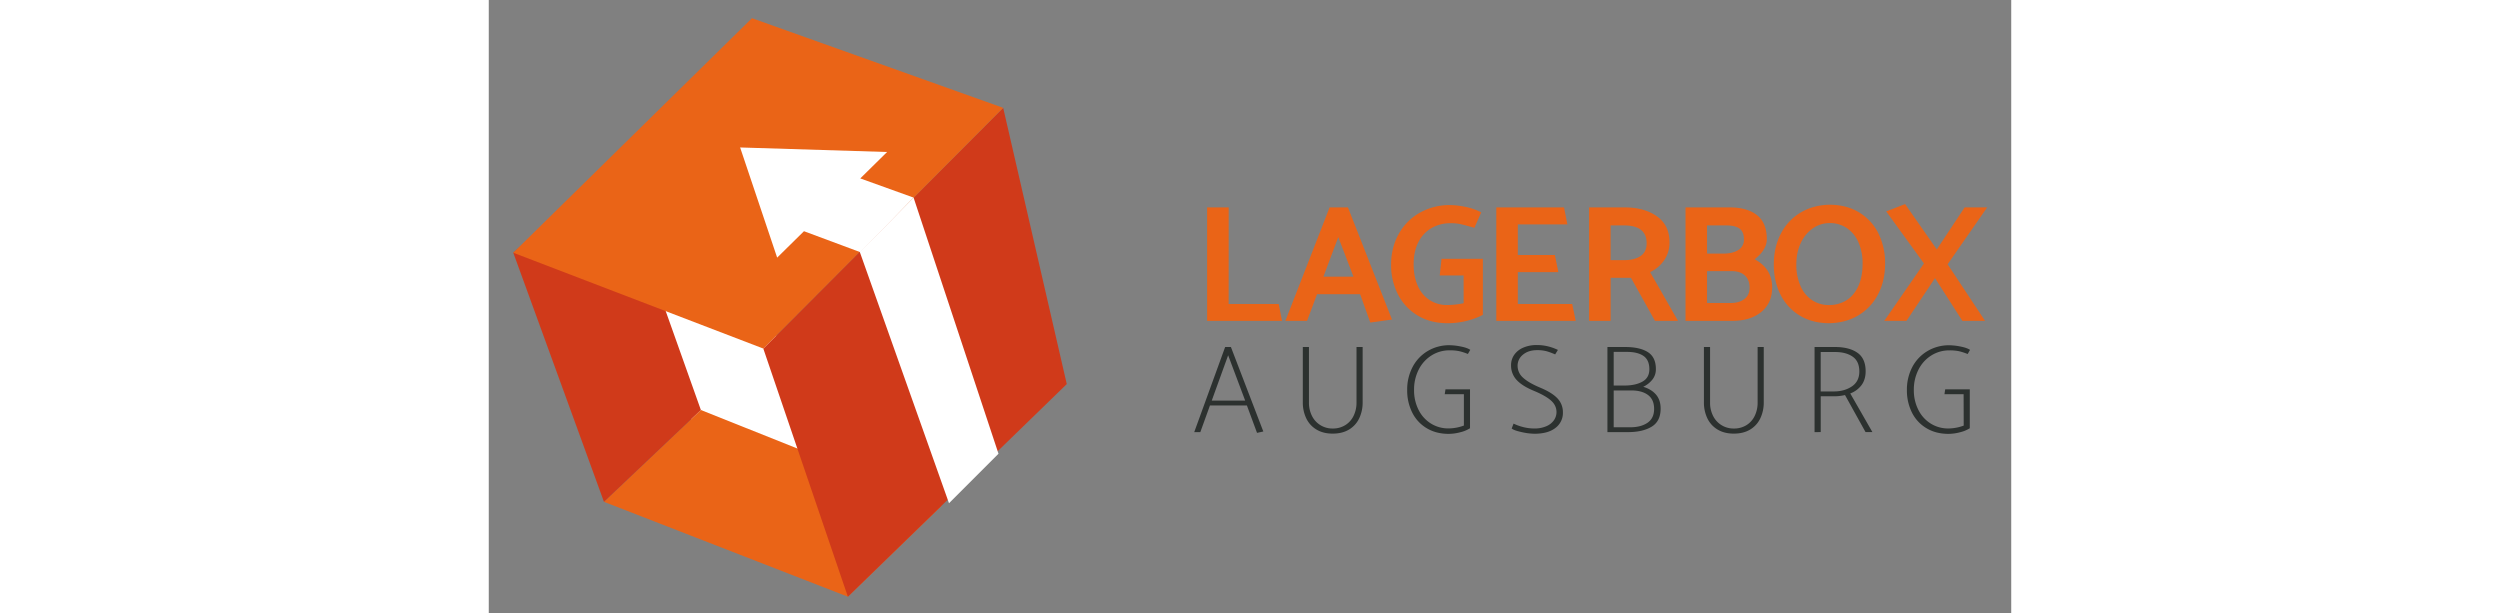 <?xml version="1.0" encoding="utf-8"?>
<svg id="Ebene_1" data-name="Ebene 1" width="265px" height="65px" xmlns="http://www.w3.org/2000/svg" viewBox="0 0 1694.12 682.35"><rect x="0" y="0" width="1694.12" height="682.35" fill="#808080" stroke="none"/><defs><style>.cls-1{fill:#fff;}.cls-2{fill:#ea6417;}.cls-3{fill:#d03a1a;}.cls-4{fill:#2c312f;}</style></defs><polygon class="cls-1" points="182.04 327.19 229.09 479.04 374.51 512.89 334.95 378.53 182.04 327.19"/><polygon class="cls-2" points="399.59 663.98 128.18 558.42 236.02 456.22 503.64 563.03 399.59 663.98"/><polygon class="cls-3" points="643.17 427.37 399.59 663.98 305.48 387.85 572.42 120 643.17 427.37"/><polygon class="cls-3" points="236.02 456.22 128.18 558.42 27.27 281.23 138.4 181.69 236.02 456.22"/><polygon class="cls-2" points="305.48 387.85 27.27 281.23 292.89 20.25 572.42 120 305.48 387.85"/><polygon class="cls-1" points="320.9 286.68 350.74 257.28 413.55 280.66 472.7 219.88 413.39 198.53 443.23 169.14 279.69 164.09 320.9 286.68"/><polygon class="cls-1" points="512.12 559.96 412.9 280.49 472.7 219.88 567.2 504.88 512.12 559.96"/><path class="cls-2" d="M823.3,338.3H879l3.71,18.75H799.34V230.79h24Z"/><path class="cls-2" d="M886.43,357.05l49.2-126.26h20.43l49,124.77-24.14,3.35-11.33-31.57h-47.9l-11.14,29.71Zm42.33-49.21h33.43l-16.9-44Z"/><path class="cls-2" d="M1084.74,306.54h-26.56l2-18.56h46v62.39a82.85,82.85,0,0,1-18,6.68,86.35,86.35,0,0,1-21.35,2.6q-19.12,0-33.33-8.64a57.83,57.83,0,0,1-21.82-23.48,71.37,71.37,0,0,1-7.61-33.06q0-18.93,8.45-34.07a60.74,60.74,0,0,1,23.49-23.67,67.23,67.23,0,0,1,33.79-8.54,87.36,87.36,0,0,1,16.9,2,64.12,64.12,0,0,1,17.64,6.13l-7.62,17.26a38.85,38.85,0,0,0-5-1.48q-7.05-2-11.23-2.88a53.42,53.42,0,0,0-10.31-.84,41.85,41.85,0,0,0-20.79,5.2,37.25,37.25,0,0,0-14.77,15.51q-5.48,10.31-5.47,25.16,0,13.56,4.64,23.86A35.59,35.59,0,0,0,1047,333.93a34.88,34.88,0,0,0,19.4,5.48,91,91,0,0,0,18.39-2Z"/><path class="cls-2" d="M1205.61,338.3l3.9,18.75h-88.38V230.79h75.38l3.72,18.93h-55.15v34h41.22l3.9,19.12h-45.12V338.3Z"/><path class="cls-2" d="M1224.37,357.05V230.79h39.55q21.9,0,35.93,9.93t14,28.87a34.28,34.28,0,0,1-5.85,19.87,39.87,39.87,0,0,1-15.69,13.37l31,54.22h-25.63L1271,309.14h-22.65v47.91Zm38.8-106.21h-14.85v38.62h15.23q11.33,0,18.1-4.55t6.78-14.2Q1288.43,250.83,1263.17,250.84Z"/><path class="cls-2" d="M1383.5,357.05h-51.81V230.79h49q19.5,0,30.45,8.54t11,26.74q0,11.88-13.56,22.46,19.5,10.22,19.5,31.38,0,17.28-12.07,27.21T1383.5,357.05Zm-6.32-106.21h-21.54v31.38h17.83q10.59,0,16.9-4a13.08,13.08,0,0,0,6.31-11.79q0-8.55-4.92-12.07T1377.18,250.84Zm6.13,50.88h-27.67v35.46h26q9.84,0,15.6-4.45T1403,320.1q0-8.73-5.29-13.56T1383.31,301.72Z"/><path class="cls-2" d="M1491.75,227.81q19.13,0,33.24,8.64a56.22,56.22,0,0,1,21.44,23.49,74,74,0,0,1,7.34,33.23q0,19.32-7.8,34.26a58,58,0,0,1-21.82,23.4q-14,8.44-32.4,8.82-19.12,0-33.15-8.64a56.44,56.44,0,0,1-21.35-23.39q-7.34-14.76-7.33-33.15,0-19.11,7.7-34.16a57.71,57.71,0,0,1,21.82-23.58Q1473.55,228.2,1491.75,227.81ZM1455,294.29a58.68,58.68,0,0,0,4.46,23.49,36.22,36.22,0,0,0,12.72,16,33.5,33.5,0,0,0,19.4,5.66,35.69,35.69,0,0,0,18.85-5.11q8.44-5.1,13.37-15.59t4.92-25.54a57.54,57.54,0,0,0-4.46-23.21,36.63,36.63,0,0,0-12.81-16,33.19,33.19,0,0,0-19.31-5.76,32.58,32.58,0,0,0-18.48,5.66,40,40,0,0,0-13.55,16.16Q1455,280.55,1455,294.29Z"/><path class="cls-2" d="M1609.29,309.51l-31.76,47.54h-24.69L1597,293.17l-42-57.93,21-8.17,35.28,50.51,31-46.79h25.06l-44,63.31L1665,357.05h-25.25Z"/><path class="cls-4" d="M785,480.84l34.4-94.7h6.41l36.07,94-7,1.53-11.28-30.49H802.5l-10.72,29.66Zm19.5-35.09h37.18l-18.94-50.42Z"/><path class="cls-4" d="M905.83,386.14h6.83V448a32.3,32.3,0,0,0,3.27,14.63,25.25,25.25,0,0,0,23.19,14.2A25.85,25.85,0,0,0,953.18,473a24.62,24.62,0,0,0,9.19-10.37,33.22,33.22,0,0,0,3.21-14.7V386.14h6.82v61.41a40.54,40.54,0,0,1-3.9,18.11,29,29,0,0,1-11.35,12.39q-7.46,4.45-18,4.46t-18-4.46a28.93,28.93,0,0,1-11.42-12.39,40.54,40.54,0,0,1-3.9-18.11Z"/><path class="cls-4" d="M1085.06,438.64h-21.31l.84-5.43h27.29v43.31a35.31,35.31,0,0,1-10.79,4.46,51.15,51.15,0,0,1-12.88,1.81q-14.07,0-24.58-6.34A41.93,41.93,0,0,1,1027.54,459a54.87,54.87,0,0,1-5.57-25,53.73,53.73,0,0,1,6.06-25.7,44.74,44.74,0,0,1,16.85-17.75,46.47,46.47,0,0,1,24.17-6.41,67.93,67.93,0,0,1,12.39,1.39q7.24,1.4,10.72,3.76l-2.64,4.6a64.42,64.42,0,0,0-9.33-3.06,49.35,49.35,0,0,0-10.87-1,37.29,37.29,0,0,0-20.33,5.71,39.53,39.53,0,0,0-14.2,15.74,48.87,48.87,0,0,0-5.16,22.7,47.9,47.9,0,0,0,4.95,22,37.66,37.66,0,0,0,13.72,15.25,36.4,36.4,0,0,0,19.77,5.5,49.54,49.54,0,0,0,17-3.2Z"/><path class="cls-4" d="M1138.26,476.8l2.09-5.43a54.56,54.56,0,0,0,10.58,3.83,49.28,49.28,0,0,0,12.54,1.6,32.52,32.52,0,0,0,13.29-2.51,19.53,19.53,0,0,0,8.5-6.68,15.76,15.76,0,0,0,2.86-9.05q0-7.38-6.06-12.81t-19.15-10.87q-12.81-5.28-19.08-12a23.39,23.39,0,0,1-6.27-16.51,19.87,19.87,0,0,1,3.48-11.49,23.39,23.39,0,0,1,10-8,36.78,36.78,0,0,1,15.25-2.93,51.22,51.22,0,0,1,12.6,1.53,54.53,54.53,0,0,1,10.8,3.9l-3.07,5a72.13,72.13,0,0,0-9.33-3.48,38.85,38.85,0,0,0-10.72-1.26q-9.75,0-15.74,5a15.55,15.55,0,0,0-6,12.39,17.53,17.53,0,0,0,6.13,13.3q6.13,5.64,19.08,11.07,13.1,5.43,19.15,11.91a22.09,22.09,0,0,1,6.06,15.66,20.75,20.75,0,0,1-8.29,17.2q-8.28,6.48-23.33,6.48a68.52,68.52,0,0,1-14.55-1.88Q1140.62,478.9,1138.26,476.8Z"/><path class="cls-4" d="M1268.33,480.84h-23.54v-94.7h19.78q16.15,0,25.14,5.64t9,19a18.23,18.23,0,0,1-3.9,11.63,29,29,0,0,1-10.17,8q9.2,2.77,14.28,8.77t5.08,15.46q0,13.92-9.75,20T1268.33,480.84Zm-2.09-89.27h-14.48V429h12.67q12-.13,19.5-4.45t7.52-13.65q0-10.31-6.55-14.83T1266.24,391.57Zm5.29,42.89h-19.77v41H1270q12,0,19.36-5t7.38-15.45q0-10.31-6.69-15.39T1271.53,434.46Z"/><path class="cls-4" d="M1352.16,386.14H1359V448a32.3,32.3,0,0,0,3.27,14.63,25.25,25.25,0,0,0,23.19,14.2,25.85,25.85,0,0,0,14.06-3.76,24.62,24.62,0,0,0,9.19-10.37,33.22,33.22,0,0,0,3.21-14.7V386.14h6.82v61.41a40.54,40.54,0,0,1-3.9,18.11,29,29,0,0,1-11.35,12.39q-7.45,4.45-18,4.46t-18-4.46a28.93,28.93,0,0,1-11.42-12.39,40.54,40.54,0,0,1-3.9-18.11Z"/><path class="cls-4" d="M1475.27,480.84v-94.7H1498q15.87,0,25,6.41t9.12,20.61q0,9.19-4.6,15.39a27.46,27.46,0,0,1-12.53,9.26l24.65,43H1532l-22.84-41.22a53.45,53.45,0,0,1-12.67,1.39h-14.35v39.83Zm23-89.13h-16.16v43.87h14.63q11.68,0,20-5.57t8.36-16.57q0-11.43-7.45-16.58T1498.25,391.71Z"/><path class="cls-4" d="M1641.13,438.64h-21.31l.84-5.43H1648v43.31a35.31,35.31,0,0,1-10.79,4.46,51.15,51.15,0,0,1-12.88,1.81q-14.07,0-24.58-6.34A41.93,41.93,0,0,1,1583.61,459a54.87,54.87,0,0,1-5.57-25,53.73,53.73,0,0,1,6.06-25.7A44.74,44.74,0,0,1,1601,390.6a46.47,46.47,0,0,1,24.17-6.41,67.93,67.93,0,0,1,12.39,1.39q7.24,1.4,10.72,3.76l-2.64,4.6a64.42,64.42,0,0,0-9.33-3.06,49.35,49.35,0,0,0-10.87-1,37.27,37.27,0,0,0-20.33,5.71,39.53,39.53,0,0,0-14.2,15.74,48.87,48.87,0,0,0-5.16,22.7,47.9,47.9,0,0,0,5,22,37.66,37.66,0,0,0,13.72,15.25,36.38,36.38,0,0,0,19.77,5.5,49.54,49.54,0,0,0,17-3.2Z"/></svg>